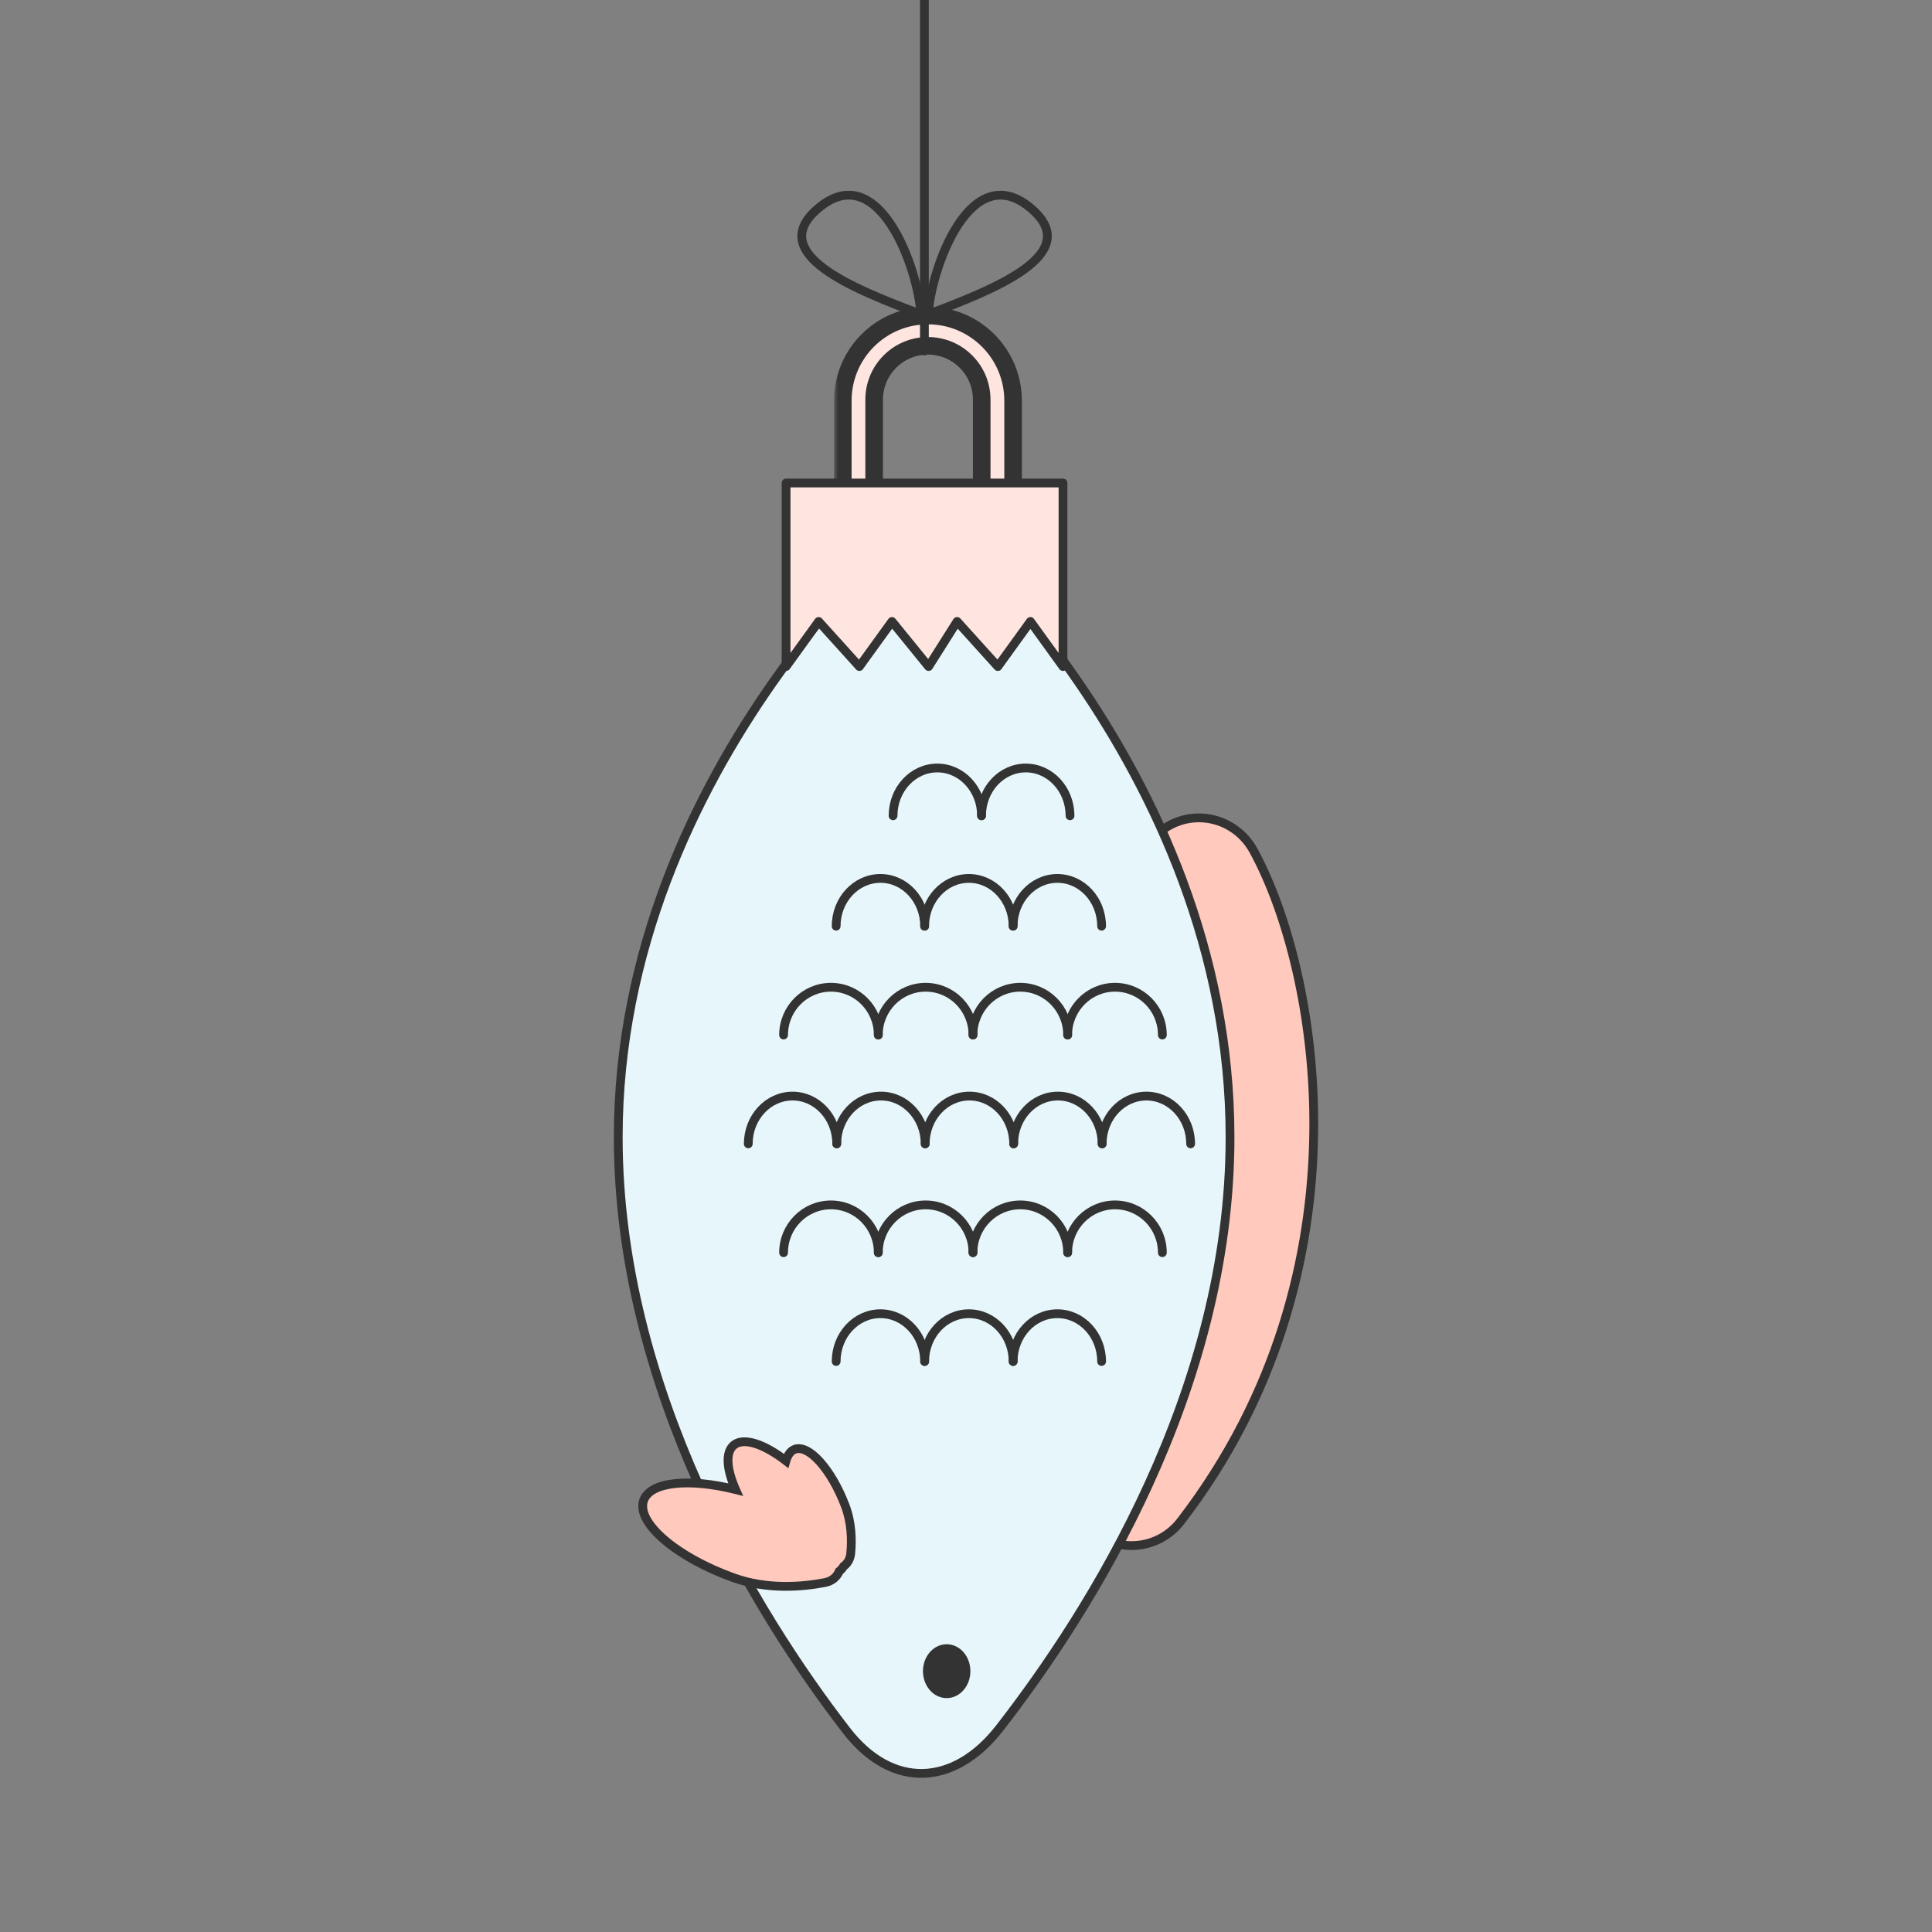 <svg width="220" height="220" viewBox="0 0 220 220" fill="none" xmlns="http://www.w3.org/2000/svg">
<rect x="0" y="0" width="220" height="220" fill="#808080" stroke="none"/>
<g clip-path="url(#clip0_17688_12964)">
<path d="M142.742 96.864C146.485 103.714 149.794 115.595 149.593 129.142C149.389 142.867 145.574 158.771 134.461 173.218C132.031 176.378 127.552 176.927 124.458 174.444C121.364 171.961 120.827 167.386 123.257 164.226C132.107 152.721 135.18 140.066 135.346 128.921C135.514 117.598 132.673 108.3 130.301 103.959C128.383 100.449 129.613 96.016 133.049 94.057C136.484 92.098 140.824 93.355 142.742 96.864Z" fill="#FFC9BD" stroke="#333333" stroke-linecap="round" stroke-linejoin="round"/>
<path d="M113.824 196.784C108.641 203.45 101.578 203.763 96.41 197.085C86.091 183.75 70.4 158.145 70.4 129.509C70.4 86.843 105.591 57.933 105.591 57.933C105.591 57.933 140.066 86.843 140.066 129.509C140.066 158.36 124.139 183.517 113.824 196.784Z" fill="#E7F6FA" stroke="#333333"/>
<ellipse cx="107.8" cy="190.299" rx="2.567" ry="2.2" transform="rotate(90 107.8 190.299)" fill="#333333" stroke="#333333"/>
<path d="M121.576 142.644C121.576 139.64 123.99 137.204 126.968 137.204C129.946 137.204 132.359 139.64 132.359 142.644" stroke="#333333" stroke-linecap="round"/>
<path d="M110.791 142.644C110.791 139.64 113.205 137.204 116.183 137.204C119.16 137.204 121.574 139.64 121.574 142.644" stroke="#333333" stroke-linecap="round"/>
<path d="M100.014 142.644C100.014 139.64 102.428 137.204 105.405 137.204C108.383 137.204 110.797 139.64 110.797 142.644" stroke="#333333" stroke-linecap="round"/>
<path d="M89.228 142.644C89.228 139.64 91.642 137.204 94.62 137.204C97.598 137.204 100.011 139.64 100.011 142.644" stroke="#333333" stroke-linecap="round"/>
<path d="M121.576 117.86C121.576 114.855 123.99 112.42 126.968 112.42C129.946 112.42 132.359 114.855 132.359 117.86" stroke="#333333" stroke-linecap="round"/>
<path d="M110.791 117.86C110.791 114.855 113.205 112.42 116.183 112.42C119.16 112.42 121.574 114.855 121.574 117.86" stroke="#333333" stroke-linecap="round"/>
<path d="M100.014 117.86C100.014 114.855 102.428 112.42 105.405 112.42C108.383 112.42 110.797 114.855 110.797 117.86" stroke="#333333" stroke-linecap="round"/>
<path d="M89.228 117.86C89.228 114.855 91.642 112.42 94.62 112.42C97.598 112.42 100.011 114.855 100.011 117.86" stroke="#333333" stroke-linecap="round"/>
<path d="M125.503 130.251C125.503 127.247 127.759 124.812 130.541 124.812C133.323 124.812 135.578 127.247 135.578 130.251" stroke="#333333" stroke-linecap="round"/>
<path d="M115.425 130.251C115.425 127.247 117.681 124.812 120.463 124.812C123.245 124.812 125.5 127.247 125.5 130.251" stroke="#333333" stroke-linecap="round"/>
<path d="M105.355 130.251C105.355 127.247 107.61 124.812 110.392 124.812C113.174 124.812 115.43 127.247 115.43 130.251" stroke="#333333" stroke-linecap="round"/>
<path d="M95.277 130.251C95.277 127.247 97.532 124.812 100.314 124.812C103.096 124.812 105.352 127.247 105.352 130.251" stroke="#333333" stroke-linecap="round"/>
<path d="M85.207 130.251C85.207 127.247 87.462 124.812 90.244 124.812C93.026 124.812 95.281 127.247 95.281 130.251" stroke="#333333" stroke-linecap="round"/>
<path d="M115.367 155.035C115.367 152.031 117.622 149.596 120.404 149.596C123.186 149.596 125.441 152.031 125.441 155.035" stroke="#333333" stroke-linecap="round"/>
<path d="M105.292 155.035C105.292 152.031 107.548 149.596 110.33 149.596C113.112 149.596 115.367 152.031 115.367 155.035" stroke="#333333" stroke-linecap="round"/>
<path d="M95.214 155.035C95.214 152.031 97.47 149.596 100.252 149.596C103.034 149.596 105.289 152.031 105.289 155.035" stroke="#333333" stroke-linecap="round"/>
<path d="M115.366 105.467C115.366 102.463 117.622 100.027 120.404 100.027C123.186 100.027 125.441 102.463 125.441 105.467" stroke="#333333" stroke-linecap="round"/>
<path d="M105.288 105.467C105.288 102.463 107.544 100.027 110.326 100.027C113.108 100.027 115.363 102.463 115.363 105.467" stroke="#333333" stroke-linecap="round"/>
<path d="M95.214 105.467C95.214 102.463 97.469 100.027 100.251 100.027C103.033 100.027 105.289 102.463 105.289 105.467" stroke="#333333" stroke-linecap="round"/>
<path d="M111.769 92.892C111.769 89.888 114.024 87.452 116.806 87.452C119.588 87.452 121.844 89.888 121.844 92.892" stroke="#333333" stroke-linecap="round"/>
<path d="M101.695 92.892C101.695 89.888 103.95 87.452 106.732 87.452C109.514 87.452 111.77 89.888 111.77 92.892" stroke="#333333" stroke-linecap="round"/>
<path d="M73.298 170.84C74.059 168.72 78.47 168.294 83.762 169.62C82.737 167.308 82.582 165.389 83.545 164.573C84.66 163.63 86.987 164.41 89.499 166.348C89.692 165.678 90.023 165.215 90.493 165.035C92.083 164.428 94.656 167.295 96.24 171.44C96.968 173.344 97.025 175.315 96.873 176.889C96.81 177.544 96.497 178.049 96.065 178.355C95.935 178.581 95.763 178.774 95.56 178.929C95.307 179.551 94.742 180.051 93.942 180.206C91.305 180.715 87.356 181.036 83.54 179.665C76.979 177.308 72.394 173.357 73.298 170.84Z" fill="#FFC9BD"/>
<path d="M73.298 170.84L72.827 170.671L72.827 170.671L73.298 170.84ZM83.762 169.62L83.641 170.105L84.634 170.354L84.219 169.417L83.762 169.62ZM83.545 164.573L83.222 164.192L83.222 164.192L83.545 164.573ZM89.499 166.348L89.194 166.744L89.776 167.193L89.979 166.487L89.499 166.348ZM90.493 165.035L90.314 164.568L90.314 164.568L90.493 165.035ZM96.24 171.44L96.707 171.261L96.707 171.261L96.24 171.44ZM96.873 176.889L97.371 176.937L97.371 176.937L96.873 176.889ZM96.065 178.355L95.776 177.948L95.686 178.011L95.632 178.106L96.065 178.355ZM95.56 178.929L95.258 178.53L95.149 178.613L95.097 178.74L95.56 178.929ZM93.942 180.206L94.037 180.697L94.037 180.697L93.942 180.206ZM83.54 179.665L83.371 180.136L83.371 180.136L83.54 179.665ZM73.298 170.84L73.768 171.009C73.905 170.628 74.216 170.288 74.743 170.011C75.272 169.732 75.994 169.534 76.886 169.435C78.668 169.238 81.032 169.451 83.641 170.105L83.762 169.62L83.883 169.135C81.201 168.463 78.712 168.227 76.776 168.441C75.808 168.548 74.954 168.77 74.277 169.126C73.597 169.484 73.071 169.992 72.827 170.671L73.298 170.84ZM83.762 169.62L84.219 169.417C83.721 168.293 83.45 167.297 83.408 166.509C83.365 165.712 83.557 165.218 83.868 164.955L83.545 164.573L83.222 164.192C82.57 164.744 82.359 165.617 82.409 166.562C82.46 167.515 82.779 168.635 83.305 169.822L83.762 169.62ZM83.545 164.573L83.868 164.955C84.229 164.65 84.873 164.556 85.851 164.858C86.809 165.153 87.965 165.796 89.194 166.744L89.499 166.348L89.804 165.952C88.521 164.962 87.257 164.245 86.145 163.902C85.054 163.565 83.977 163.553 83.222 164.192L83.545 164.573ZM89.499 166.348L89.979 166.487C90.152 165.887 90.412 165.602 90.671 165.503L90.493 165.035L90.314 164.568C89.634 164.828 89.232 165.47 89.019 166.21L89.499 166.348ZM90.493 165.035L90.671 165.503C90.891 165.418 91.198 165.433 91.613 165.643C92.028 165.853 92.5 166.237 92.996 166.79C93.986 167.892 94.997 169.588 95.773 171.618L96.24 171.44L96.707 171.261C95.899 169.147 94.831 167.337 93.741 166.122C93.197 165.515 92.629 165.037 92.065 164.751C91.501 164.465 90.889 164.349 90.314 164.568L90.493 165.035ZM96.24 171.44L95.773 171.618C96.464 173.426 96.522 175.313 96.376 176.841L96.873 176.889L97.371 176.937C97.527 175.317 97.471 173.262 96.707 171.261L96.24 171.44ZM96.873 176.889L96.376 176.841C96.326 177.357 96.085 177.729 95.776 177.948L96.065 178.355L96.355 178.763C96.909 178.37 97.294 177.731 97.371 176.937L96.873 176.889ZM96.065 178.355L95.632 178.106C95.536 178.273 95.409 178.416 95.258 178.53L95.56 178.929L95.863 179.327C96.118 179.133 96.335 178.889 96.498 178.605L96.065 178.355ZM95.56 178.929L95.097 178.74C94.908 179.203 94.484 179.592 93.848 179.715L93.942 180.206L94.037 180.697C95 180.511 95.705 179.899 96.023 179.117L95.56 178.929ZM93.942 180.206L93.848 179.715C91.252 180.216 87.405 180.523 83.709 179.195L83.54 179.665L83.371 180.136C87.307 181.55 91.359 181.214 94.037 180.697L93.942 180.206ZM83.54 179.665L83.709 179.195C80.471 178.032 77.742 176.482 75.946 174.934C75.046 174.159 74.401 173.402 74.035 172.714C73.669 172.027 73.606 171.46 73.768 171.009L73.298 170.84L72.827 170.671C72.537 171.479 72.708 172.349 73.153 173.184C73.597 174.019 74.339 174.87 75.293 175.692C77.204 177.338 80.048 178.942 83.371 180.136L83.54 179.665Z" fill="#333333"/>
<mask id="path-27-outside-1_17688_12964" maskUnits="userSpaceOnUse" x="94.973" y="34.933" width="22" height="26" fill="black">
<rect fill="white" x="94.973" y="34.933" width="22" height="26"/>
<path d="M105.667 35.933C111.021 35.933 115.361 40.273 115.361 45.627V59.015H95.973V45.627C95.973 40.273 100.313 35.933 105.667 35.933ZM105.664 39.379C102.281 39.379 99.539 42.121 99.539 45.504V58.902H111.789V45.504C111.789 42.121 109.047 39.379 105.664 39.379Z"/>
</mask>
<path d="M105.667 35.933C111.021 35.933 115.361 40.273 115.361 45.627V59.015H95.973V45.627C95.973 40.273 100.313 35.933 105.667 35.933ZM105.664 39.379C102.281 39.379 99.539 42.121 99.539 45.504V58.902H111.789V45.504C111.789 42.121 109.047 39.379 105.664 39.379Z" fill="#FFE5DF"/>
<path d="M105.667 35.933V34.933H105.667L105.667 35.933ZM115.361 45.627H116.361V45.627L115.361 45.627ZM115.361 59.015V60.015H116.361V59.015H115.361ZM95.973 59.015H94.973V60.015H95.973V59.015ZM95.973 45.627L94.973 45.627V45.627H95.973ZM105.664 39.379V38.379H105.664L105.664 39.379ZM99.539 45.504L98.539 45.504V45.504H99.539ZM99.539 58.902H98.539V59.902H99.539V58.902ZM111.789 58.902V59.902H112.789V58.902H111.789ZM111.789 45.504H112.789V45.504L111.789 45.504ZM105.667 35.933V36.933C110.469 36.933 114.361 40.825 114.361 45.627L115.361 45.627L116.361 45.627C116.361 39.721 111.573 34.933 105.667 34.933V35.933ZM115.361 45.627H114.361V59.015H115.361H116.361V45.627H115.361ZM115.361 59.015V58.015H95.973V59.015V60.015H115.361V59.015ZM95.973 59.015H96.973V45.627H95.973H94.973V59.015H95.973ZM95.973 45.627L96.973 45.627C96.973 40.825 100.865 36.933 105.667 36.933L105.667 35.933L105.667 34.933C99.761 34.933 94.973 39.721 94.973 45.627L95.973 45.627ZM105.664 39.379L105.664 38.379C101.729 38.379 98.539 41.569 98.539 45.504L99.539 45.504L100.539 45.504C100.539 42.673 102.834 40.379 105.664 40.379L105.664 39.379ZM99.539 45.504H98.539V58.902H99.539H100.539V45.504H99.539ZM99.539 58.902V59.902H111.789V58.902V57.902H99.539V58.902ZM111.789 58.902H112.789V45.504H111.789H110.789V58.902H111.789ZM111.789 45.504L112.789 45.504C112.789 41.569 109.599 38.379 105.664 38.379V39.379V40.379C108.495 40.379 110.789 42.673 110.789 45.504L111.789 45.504Z" fill="#333333" mask="url(#path-27-outside-1_17688_12964)"/>
<path d="M121.045 55H89.512V75.9L93.222 70.767L97.859 75.9L101.569 70.767L105.742 75.9L108.988 70.767L113.626 75.9L117.335 70.767L121.045 75.9V55Z" fill="#FFE5DF" stroke="#333333" stroke-linecap="round" stroke-linejoin="round"/>
<path d="M105.262 39.966V-73.334" stroke="#333333" stroke-linecap="round" stroke-linejoin="round"/>
<path d="M105.707 35.781C105.988 30.649 110.539 17.75 117.497 23.807C123.392 28.938 113.286 32.93 105.707 35.781Z" stroke="#333333" stroke-linecap="round" stroke-linejoin="round"/>
<path d="M104.859 35.781C104.579 30.649 100.027 17.75 93.069 23.807C87.174 28.938 97.28 32.93 104.859 35.781Z" stroke="#333333" stroke-linecap="round" stroke-linejoin="round"/>
</g>
<defs>
<clipPath id="clip0_17688_12964">
<rect width="220" height="220" fill="white"/>
</clipPath>
</defs>
</svg>
